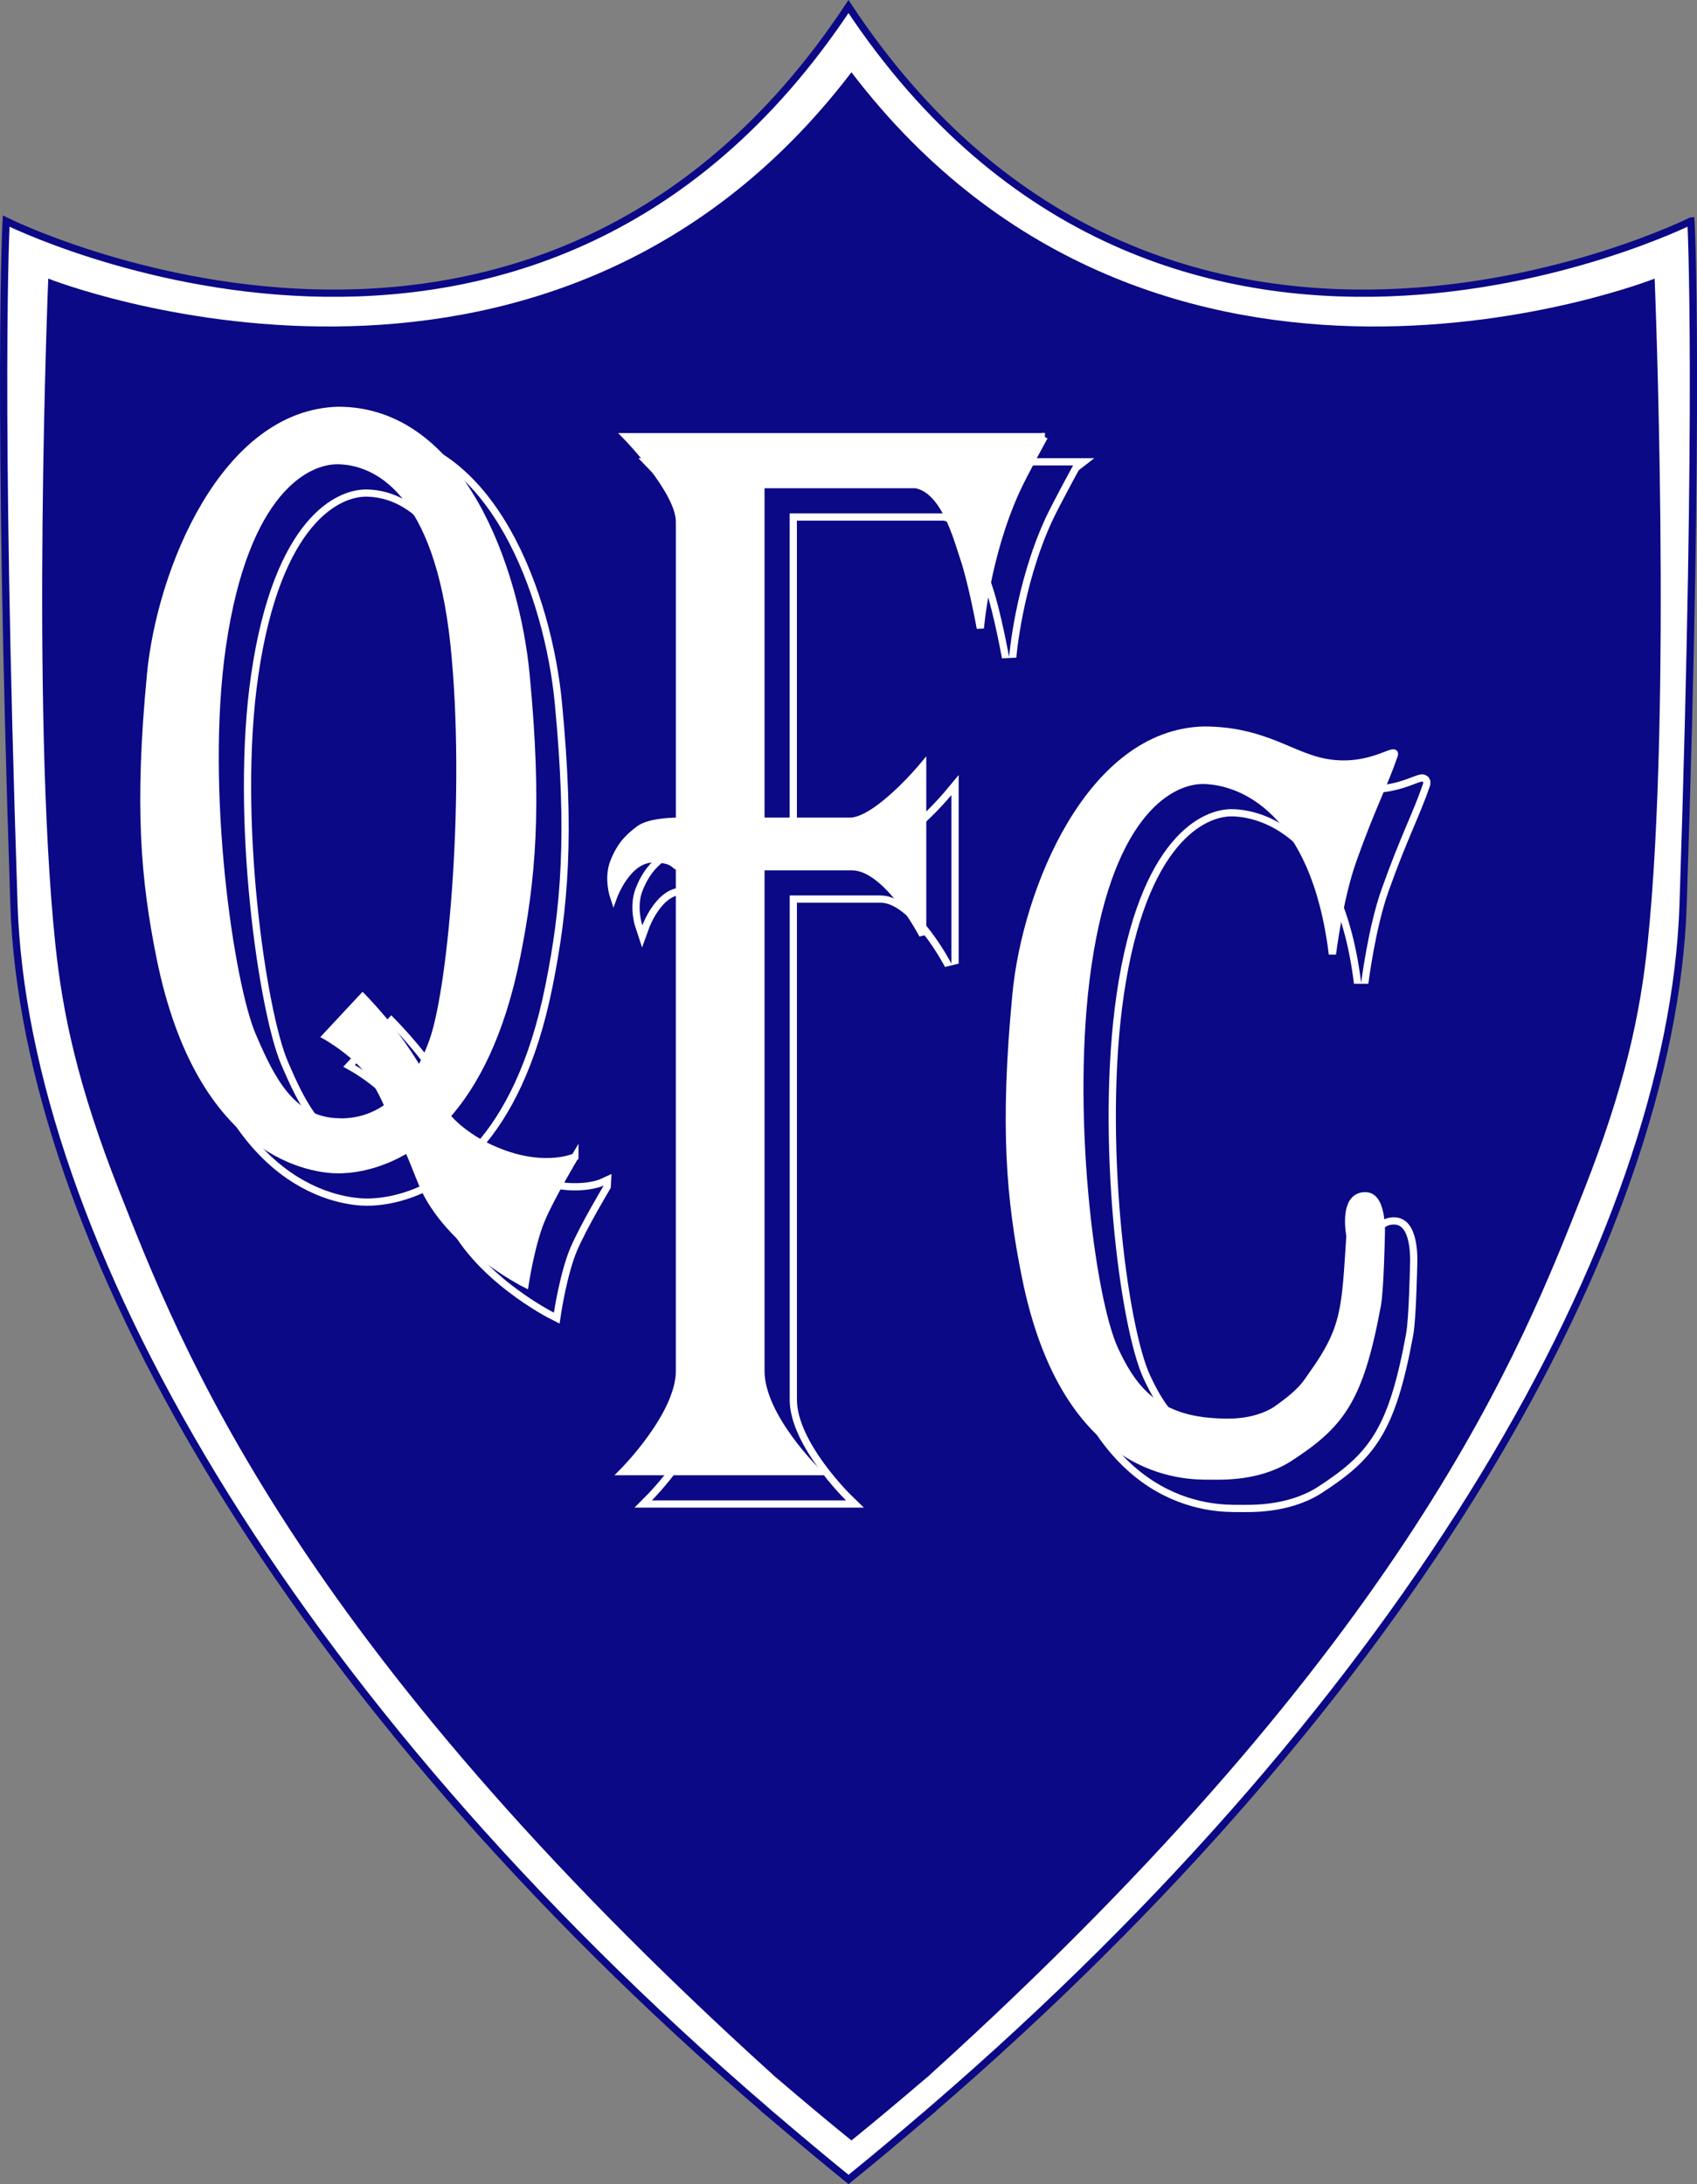 ﻿<svg xmlns="http://www.w3.org/2000/svg" width="234.25" height="301.55" viewBox="0 0 234.247 301.549"><rect x="0" y="0" width="234.247" height="301.549" fill="#808080" stroke="none"/><title>Quissamã FC</title>
<g fill="#FFF"><path d="M233.4,30.527s-72.664,36.258-116.28-29.621c-43.606,65.879-116.27,29.621-116.27,29.621s-1.282,23.088,1.077,94.412c1.521,45.814,37.349,109.23,103.84,166.46l-0.013,0.014,1,0.831c3.309,2.831,6.917,5.86,10.375,8.658,3.461-2.8,7.074-5.833,10.384-8.668l0.988-0.821-0.012-0.014c66.486-57.229,102.32-120.65,103.84-166.46,2.36-71.325,1.08-94.413,1.08-94.413"/><path stroke="#0B0985" d="M233.4,30.527s-72.664,36.258-116.28-29.621c-43.606,65.879-116.27,29.621-116.27,29.621s-1.282,23.088,1.077,94.412c1.521,45.814,37.349,109.23,103.84,166.46l-0.013,0.014,1,0.831c3.309,2.831,6.917,5.86,10.375,8.658,3.461-2.8,7.074-5.833,10.384-8.668l0.988-0.821-0.012-0.014c66.486-57.229,102.32-120.65,103.84-166.46,2.36-71.325,1.08-94.413,1.08-94.413z" fill="none"/><path d="M228.4,38.465s-68.463,27.121-110.87-28.487c-42.403,55.608-110.87,28.487-110.87,28.487s-2.422,59.156,0.967,91.78c1.008,9.702,3.105,19.654,8.805,34.111,8.491,21.538,23.922,62.021,90.288,122.11l-0.013,0.014,0.939,0.783c3.151,2.697,6.591,5.585,9.884,8.25,3.295-2.665,6.732-5.553,9.884-8.25l0.939-0.783-0.012-0.014c66.364-60.089,81.796-100.57,90.288-122.11,5.699-14.457,7.796-24.409,8.804-34.111,3.4-32.619,0.97-91.775,0.97-91.775" fill="#0B0985"/><path d="M83.322,163.69s-4.817,2.238-12.35-1.527c-1.956-0.979-4.249-2.644-5.364-4.13,3.866-4.343,7.516-11.19,9.683-22.023,2.117-10.587,3.045-20.564,1.282-38.96-1.37-14.292-8.907-36.426-25.909-36.426-15.741,0.413-24.54,22.134-25.909,36.426-1.764,18.396-0.835,28.373,1.282,38.96,5.586,27.927,21.456,29.458,24.627,29.458,1.566,0,5.354-0.293,9.597-2.896,0.67,1.449,1.232,3.008,1.971,4.78,3.534,8.492,14.226,13.87,14.226,13.87s0.841-5.585,2.288-8.975c1.377-3.21,4.576-8.55,4.576-8.55m-32.658-4.83c-6.563-0.171-9.367-6.128-11.853-11.913-3.06-7.116-7.033-34.045-4.142-53.844,3.149-21.564,11.748-25.617,15.995-25.533,5.181,0.101,13.778,4.052,15.995,25.533,2.054,19.904-0.225,46.73-2.877,54.423-0.551,1.597-1.212,3.027-1.951,4.324-0.924-1.541-2.024-3.256-3.467-5.175-2.008-2.67-4.34-5.056-4.34-5.056l-5.044,5.412s4.571,2.562,6.678,5.973c0.793,1.282,1.436,2.589,1.92,3.738-1.974,1.41-4.265,2.19-6.914,2.12"/><path stroke="#FFF" stroke-width="2" d="M83.322,163.69s-4.817,2.238-12.35-1.527c-1.956-0.979-4.249-2.644-5.364-4.13,3.866-4.343,7.516-11.19,9.683-22.023,2.117-10.587,3.045-20.564,1.282-38.96-1.37-14.292-8.907-36.426-25.909-36.426-15.741,0.413-24.54,22.134-25.909,36.426-1.764,18.396-0.835,28.373,1.282,38.96,5.586,27.927,21.456,29.458,24.627,29.458,1.566,0,5.354-0.293,9.597-2.896,0.67,1.449,1.232,3.008,1.971,4.78,3.534,8.492,14.226,13.87,14.226,13.87s0.841-5.585,2.288-8.975c1.377-3.21,4.576-8.55,4.576-8.55zm-32.658-4.83c-6.563-0.171-9.367-6.128-11.853-11.913-3.06-7.116-7.033-34.045-4.142-53.844,3.149-21.564,11.748-25.617,15.995-25.533,5.181,0.101,13.778,4.052,15.995,25.533,2.054,19.904-0.225,46.73-2.877,54.423-0.551,1.597-1.212,3.027-1.951,4.324-0.924-1.541-2.024-3.256-3.467-5.175-2.008-2.67-4.34-5.056-4.34-5.056l-5.044,5.412s4.571,2.562,6.678,5.973c0.793,1.282,1.436,2.589,1.92,3.738-1.974,1.41-4.265,2.19-6.914,2.12z" fill="none"/><path d="M148.13,64.262h-57.645s7.275,7.478,7.275,11.73v41.353s-4.092-0.072-5.622,1.157c-0.921,0.742-2.397,1.736-3.473,4.548-0.84,2.196,0,4.713,0,4.713s1.885-5.209,5.457-5.209c3.102,0,2.82,1.076,3.638,1.076v69.62c0,6.085-7.771,13.892-7.771,13.892h26.79s-7.773-7.564-7.773-13.892v-69.62h12.568c4.879,0,9.757,9.409,9.757,9.409v-23.27s-5.912,7.122-9.757,7.576h-12.57v-46.464h21.346c3.988,0.689,5.703,7.326,6.666,10.194,1.161,3.457,2.275,9.638,2.275,9.638s0.805-9.909,4.953-19.011c1-2.186,3.88-7.435,3.88-7.435"/><path stroke="#FFF" stroke-width="2" d="M148.13,64.262h-57.645s7.275,7.478,7.275,11.73v41.353s-4.092-0.072-5.622,1.157c-0.921,0.742-2.397,1.736-3.473,4.548-0.84,2.196,0,4.713,0,4.713s1.885-5.209,5.457-5.209c3.102,0,2.82,1.076,3.638,1.076v69.62c0,6.085-7.771,13.892-7.771,13.892h26.79s-7.773-7.564-7.773-13.892v-69.62h12.568c4.879,0,9.757,9.409,9.757,9.409v-23.27s-5.912,7.122-9.757,7.576h-12.57v-46.464h21.346c3.988,0.689,5.703,7.326,6.666,10.194,1.161,3.457,2.275,9.638,2.275,9.638s0.805-9.909,4.953-19.011c1-2.186,3.88-7.435,3.88-7.435z" fill="none"/><path d="M190.31,174.63c-0.648,9.979-0.604,12.664-5.069,18.949-0.979,1.376-1.409,2.447-5.25,5.126-3.101,1.86-6.664,1.736-9.302,1.488-7.938-0.744-10.794-5.523-12.823-9.841-3.3-7.027-6.622-33.306-3.73-53.105,3.149-21.565,11.748-25.617,15.995-25.534,5.049,0.1,15.291,3.902,17.758,23.985,0,0,0.951-7.662,2.81-12.898,2.624-7.398,4.301-10.418,5.719-14.552,0.518-1.506-3.898,2.646-10.831,0.657-4.182-1.201-7.971-4.138-15.455-4.138-15.739,0.413-24.539,22.135-25.909,36.426-1.764,18.396-0.834,28.375,1.282,38.961,5.585,27.925,22.261,27.604,25.434,27.604,1.563,0,6.546,0.246,10.79-2.356,7.318-4.713,9.923-8.063,12.358-21.217,0.401-2.155,0.541-9.418,0.541-9.418s0.384-5.612-2.108-5.705c-3.35-0.14-2.21,5.55-2.21,5.55"/><path stroke="#FFF" stroke-width="2" d="M190.31,174.63c-0.648,9.979-0.604,12.664-5.069,18.949-0.979,1.376-1.409,2.447-5.25,5.126-3.101,1.86-6.664,1.736-9.302,1.488-7.938-0.744-10.794-5.523-12.823-9.841-3.3-7.027-6.622-33.306-3.73-53.105,3.149-21.565,11.748-25.617,15.995-25.534,5.049,0.1,15.291,3.902,17.758,23.985,0,0,0.951-7.662,2.81-12.898,2.624-7.398,4.301-10.418,5.719-14.552,0.518-1.506-3.898,2.646-10.831,0.657-4.182-1.201-7.971-4.138-15.455-4.138-15.739,0.413-24.539,22.135-25.909,36.426-1.764,18.396-0.834,28.375,1.282,38.961,5.585,27.925,22.261,27.604,25.434,27.604,1.563,0,6.546,0.246,10.79-2.356,7.318-4.713,9.923-8.063,12.358-21.217,0.401-2.155,0.541-9.418,0.541-9.418s0.384-5.612-2.108-5.705c-3.35-0.14-2.21,5.55-2.21,5.55z" fill="none"/><path d="M83.322,163.69s-4.817,2.238-12.35-1.527c-1.956-0.979-4.249-2.644-5.364-4.13,3.866-4.343,7.516-11.19,9.683-22.023,2.117-10.587,3.045-20.564,1.282-38.96-1.37-14.292-8.907-36.426-25.909-36.426-15.741,0.413-24.54,22.134-25.909,36.426-1.764,18.396-0.835,28.373,1.282,38.96,5.586,27.927,21.456,29.458,24.627,29.458,1.566,0,5.354-0.293,9.597-2.896,0.67,1.449,1.232,3.008,1.971,4.78,3.534,8.492,14.226,13.87,14.226,13.87s0.841-5.585,2.288-8.975c1.377-3.21,4.576-8.55,4.576-8.55m-32.658-4.83c-6.563-0.171-9.367-6.128-11.853-11.913-3.06-7.118-7.033-34.045-4.142-53.844,3.149-21.564,11.748-25.617,15.995-25.533,5.181,0.101,13.778,4.052,15.995,25.533,2.054,19.904-0.225,46.73-2.877,54.423-0.551,1.597-1.212,3.027-1.951,4.324-0.924-1.541-2.024-3.256-3.467-5.175-2.008-2.67-4.34-5.056-4.34-5.056l-5.044,5.412s4.571,2.562,6.678,5.973c0.793,1.282,1.436,2.589,1.92,3.738-1.974,1.41-4.265,2.19-6.914,2.12" fill="#0B0985"/><path d="M148.13,64.262h-57.645s7.275,7.478,7.275,11.73v41.353s-4.092-0.072-5.622,1.157c-0.921,0.742-2.397,1.736-3.473,4.548-0.84,2.196,0,4.713,0,4.713s1.885-5.209,5.457-5.209c3.102,0,2.82,1.076,3.638,1.076v69.62c0,6.085-7.771,13.892-7.771,13.892h26.79s-7.773-7.564-7.773-13.892v-69.62h12.568c4.879,0,9.757,9.409,9.757,9.409v-23.27s-5.912,7.122-9.757,7.576h-12.57v-46.464h21.346c3.988,0.689,5.703,7.326,6.666,10.194,1.161,3.457,2.275,9.638,2.275,9.638s0.805-9.909,4.953-19.011c1-2.186,3.88-7.435,3.88-7.435" fill="#0B0985"/><path d="M190.31,174.63c-0.648,9.979-0.604,12.664-5.069,18.949-0.979,1.376-1.409,2.447-5.25,5.126-3.101,1.86-6.664,1.736-9.302,1.488-7.938-0.744-10.794-5.523-12.823-9.841-3.3-7.027-6.622-33.306-3.73-53.105,3.149-21.565,11.748-25.617,15.995-25.534,5.049,0.1,15.291,3.902,17.758,23.985,0,0,0.951-7.662,2.81-12.898,2.624-7.398,4.301-10.418,5.719-14.552,0.518-1.506-3.898,2.646-10.831,0.657-4.182-1.201-7.971-4.138-15.455-4.138-15.739,0.413-24.539,22.135-25.909,36.426-1.764,18.396-0.834,28.375,1.282,38.961,5.585,27.925,22.261,27.604,25.434,27.604,1.563,0,6.546,0.246,10.79-2.356,7.318-4.713,9.923-8.063,12.358-21.217,0.401-2.155,0.541-9.418,0.541-9.418s0.384-5.612-2.108-5.705c-3.35-0.14-2.21,5.55-2.21,5.55" fill="#0B0985"/><path d="M79.353,159.72s-4.817,2.238-12.35-1.527c-1.957-0.979-4.249-2.644-5.364-4.13,3.866-4.343,7.515-11.19,9.683-22.023,2.117-10.587,3.046-20.564,1.282-38.96-1.37-14.292-8.907-36.426-25.909-36.426-15.741,0.413-24.54,22.134-25.909,36.426-1.763,18.396-0.835,28.373,1.282,38.96,5.586,27.927,21.456,29.457,24.627,29.457,1.566,0,5.354-0.292,9.597-2.895,0.67,1.449,1.232,3.008,1.971,4.78,3.534,8.492,14.227,13.87,14.227,13.87s0.841-5.585,2.288-8.975c1.376-3.22,4.575-8.56,4.575-8.56m-32.658-4.83c-6.563-0.171-9.367-6.126-11.853-11.913-3.06-7.116-7.033-34.045-4.142-53.844,3.15-21.566,11.748-25.618,15.995-25.534,5.181,0.101,13.778,4.052,15.995,25.533,2.054,19.904-0.225,46.73-2.878,54.423-0.551,1.597-1.212,3.026-1.95,4.324-0.924-1.54-2.024-3.256-3.467-5.175-2.007-2.67-4.34-5.056-4.34-5.056l-5.044,5.412s4.571,2.562,6.678,5.973c0.793,1.283,1.436,2.589,1.92,3.738-1.973,1.43-4.265,2.2-6.914,2.13"/><path stroke="#FFF" d="M79.353,159.72s-4.817,2.238-12.35-1.527c-1.957-0.979-4.249-2.644-5.364-4.13,3.866-4.343,7.515-11.19,9.683-22.023,2.117-10.587,3.046-20.564,1.282-38.96-1.37-14.292-8.907-36.426-25.909-36.426-15.741,0.413-24.54,22.134-25.909,36.426-1.763,18.396-0.835,28.373,1.282,38.96,5.586,27.927,21.456,29.457,24.627,29.457,1.566,0,5.354-0.292,9.597-2.895,0.67,1.449,1.232,3.008,1.971,4.78,3.534,8.492,14.227,13.87,14.227,13.87s0.841-5.585,2.288-8.975c1.376-3.22,4.575-8.56,4.575-8.56zm-32.658-4.83c-6.563-0.171-9.367-6.126-11.853-11.913-3.06-7.116-7.033-34.045-4.142-53.844,3.15-21.566,11.748-25.618,15.995-25.534,5.181,0.101,13.778,4.052,15.995,25.533,2.054,19.904-0.225,46.73-2.878,54.423-0.551,1.597-1.212,3.026-1.95,4.324-0.924-1.54-2.024-3.256-3.467-5.175-2.007-2.67-4.34-5.056-4.34-5.056l-5.044,5.412s4.571,2.562,6.678,5.973c0.793,1.283,1.436,2.589,1.92,3.738-1.973,1.43-4.265,2.2-6.914,2.13z" fill="none"/><path d="M144.17,60.293h-57.655s7.275,7.478,7.275,11.73v41.354s-4.092-0.072-5.622,1.157c-0.921,0.742-2.397,1.737-3.473,4.548-0.84,2.197,0,4.713,0,4.713s1.884-5.209,5.457-5.209c3.102,0,2.82,1.076,3.637,1.076v69.62c0,6.085-7.771,13.892-7.771,13.892h26.79s-7.773-7.564-7.773-13.892v-69.62h12.567c4.88,0,9.758,9.409,9.758,9.409v-23.27s-5.912,7.122-9.758,7.576h-12.567v-46.472h21.346c3.988,0.689,5.703,7.326,6.666,10.194,1.161,3.456,2.275,9.638,2.275,9.638s0.805-9.909,4.953-19.011c0.99-2.187,3.88-7.436,3.88-7.436"/><path stroke="#FFF" d="M144.17,60.293h-57.655s7.275,7.478,7.275,11.73v41.354s-4.092-0.072-5.622,1.157c-0.921,0.742-2.397,1.737-3.473,4.548-0.84,2.197,0,4.713,0,4.713s1.884-5.209,5.457-5.209c3.102,0,2.82,1.076,3.637,1.076v69.62c0,6.085-7.771,13.892-7.771,13.892h26.79s-7.773-7.564-7.773-13.892v-69.62h12.567c4.88,0,9.758,9.409,9.758,9.409v-23.27s-5.912,7.122-9.758,7.576h-12.567v-46.472h21.346c3.988,0.689,5.703,7.326,6.666,10.194,1.161,3.456,2.275,9.638,2.275,9.638s0.805-9.909,4.953-19.011c0.99-2.187,3.88-7.436,3.88-7.436z" fill="none"/><path d="M186.34,170.66c-0.649,9.979-0.604,12.664-5.069,18.949-0.979,1.376-1.409,2.447-5.25,5.125-3.101,1.86-6.664,1.736-9.302,1.488-7.938-0.744-10.794-5.522-12.823-9.841-3.301-7.026-6.622-33.305-3.73-53.104,3.149-21.565,11.747-25.617,15.995-25.534,5.049,0.1,15.291,3.902,17.758,23.986,0,0,0.951-7.662,2.81-12.899,2.624-7.398,4.301-10.418,5.719-14.552,0.518-1.506-3.899,2.646-10.831,0.657-4.182-1.201-7.971-4.138-15.455-4.138-15.739,0.413-24.54,22.135-25.91,36.426-1.763,18.396-0.833,28.374,1.283,38.96,5.585,27.926,22.261,27.604,25.434,27.604,1.563,0,6.546,0.246,10.79-2.356,7.317-4.714,9.922-8.063,12.358-21.217,0.401-2.155,0.541-9.418,0.541-9.418s0.383-5.612-2.109-5.705c-3.34-0.13-2.2,5.56-2.2,5.56"/><path stroke="#FFF" d="M186.34,170.66c-0.649,9.979-0.604,12.664-5.069,18.949-0.979,1.376-1.409,2.447-5.25,5.125-3.101,1.86-6.664,1.736-9.302,1.488-7.938-0.744-10.794-5.522-12.823-9.841-3.301-7.026-6.622-33.305-3.73-53.104,3.149-21.565,11.747-25.617,15.995-25.534,5.049,0.1,15.291,3.902,17.758,23.986,0,0,0.951-7.662,2.81-12.899,2.624-7.398,4.301-10.418,5.719-14.552,0.518-1.506-3.899,2.646-10.831,0.657-4.182-1.201-7.971-4.138-15.455-4.138-15.739,0.413-24.54,22.135-25.91,36.426-1.763,18.396-0.833,28.374,1.283,38.96,5.585,27.926,22.261,27.604,25.434,27.604,1.563,0,6.546,0.246,10.79-2.356,7.317-4.714,9.922-8.063,12.358-21.217,0.401-2.155,0.541-9.418,0.541-9.418s0.383-5.612-2.109-5.705c-3.34-0.13-2.2,5.56-2.2,5.56z" fill="none"/></g></svg>